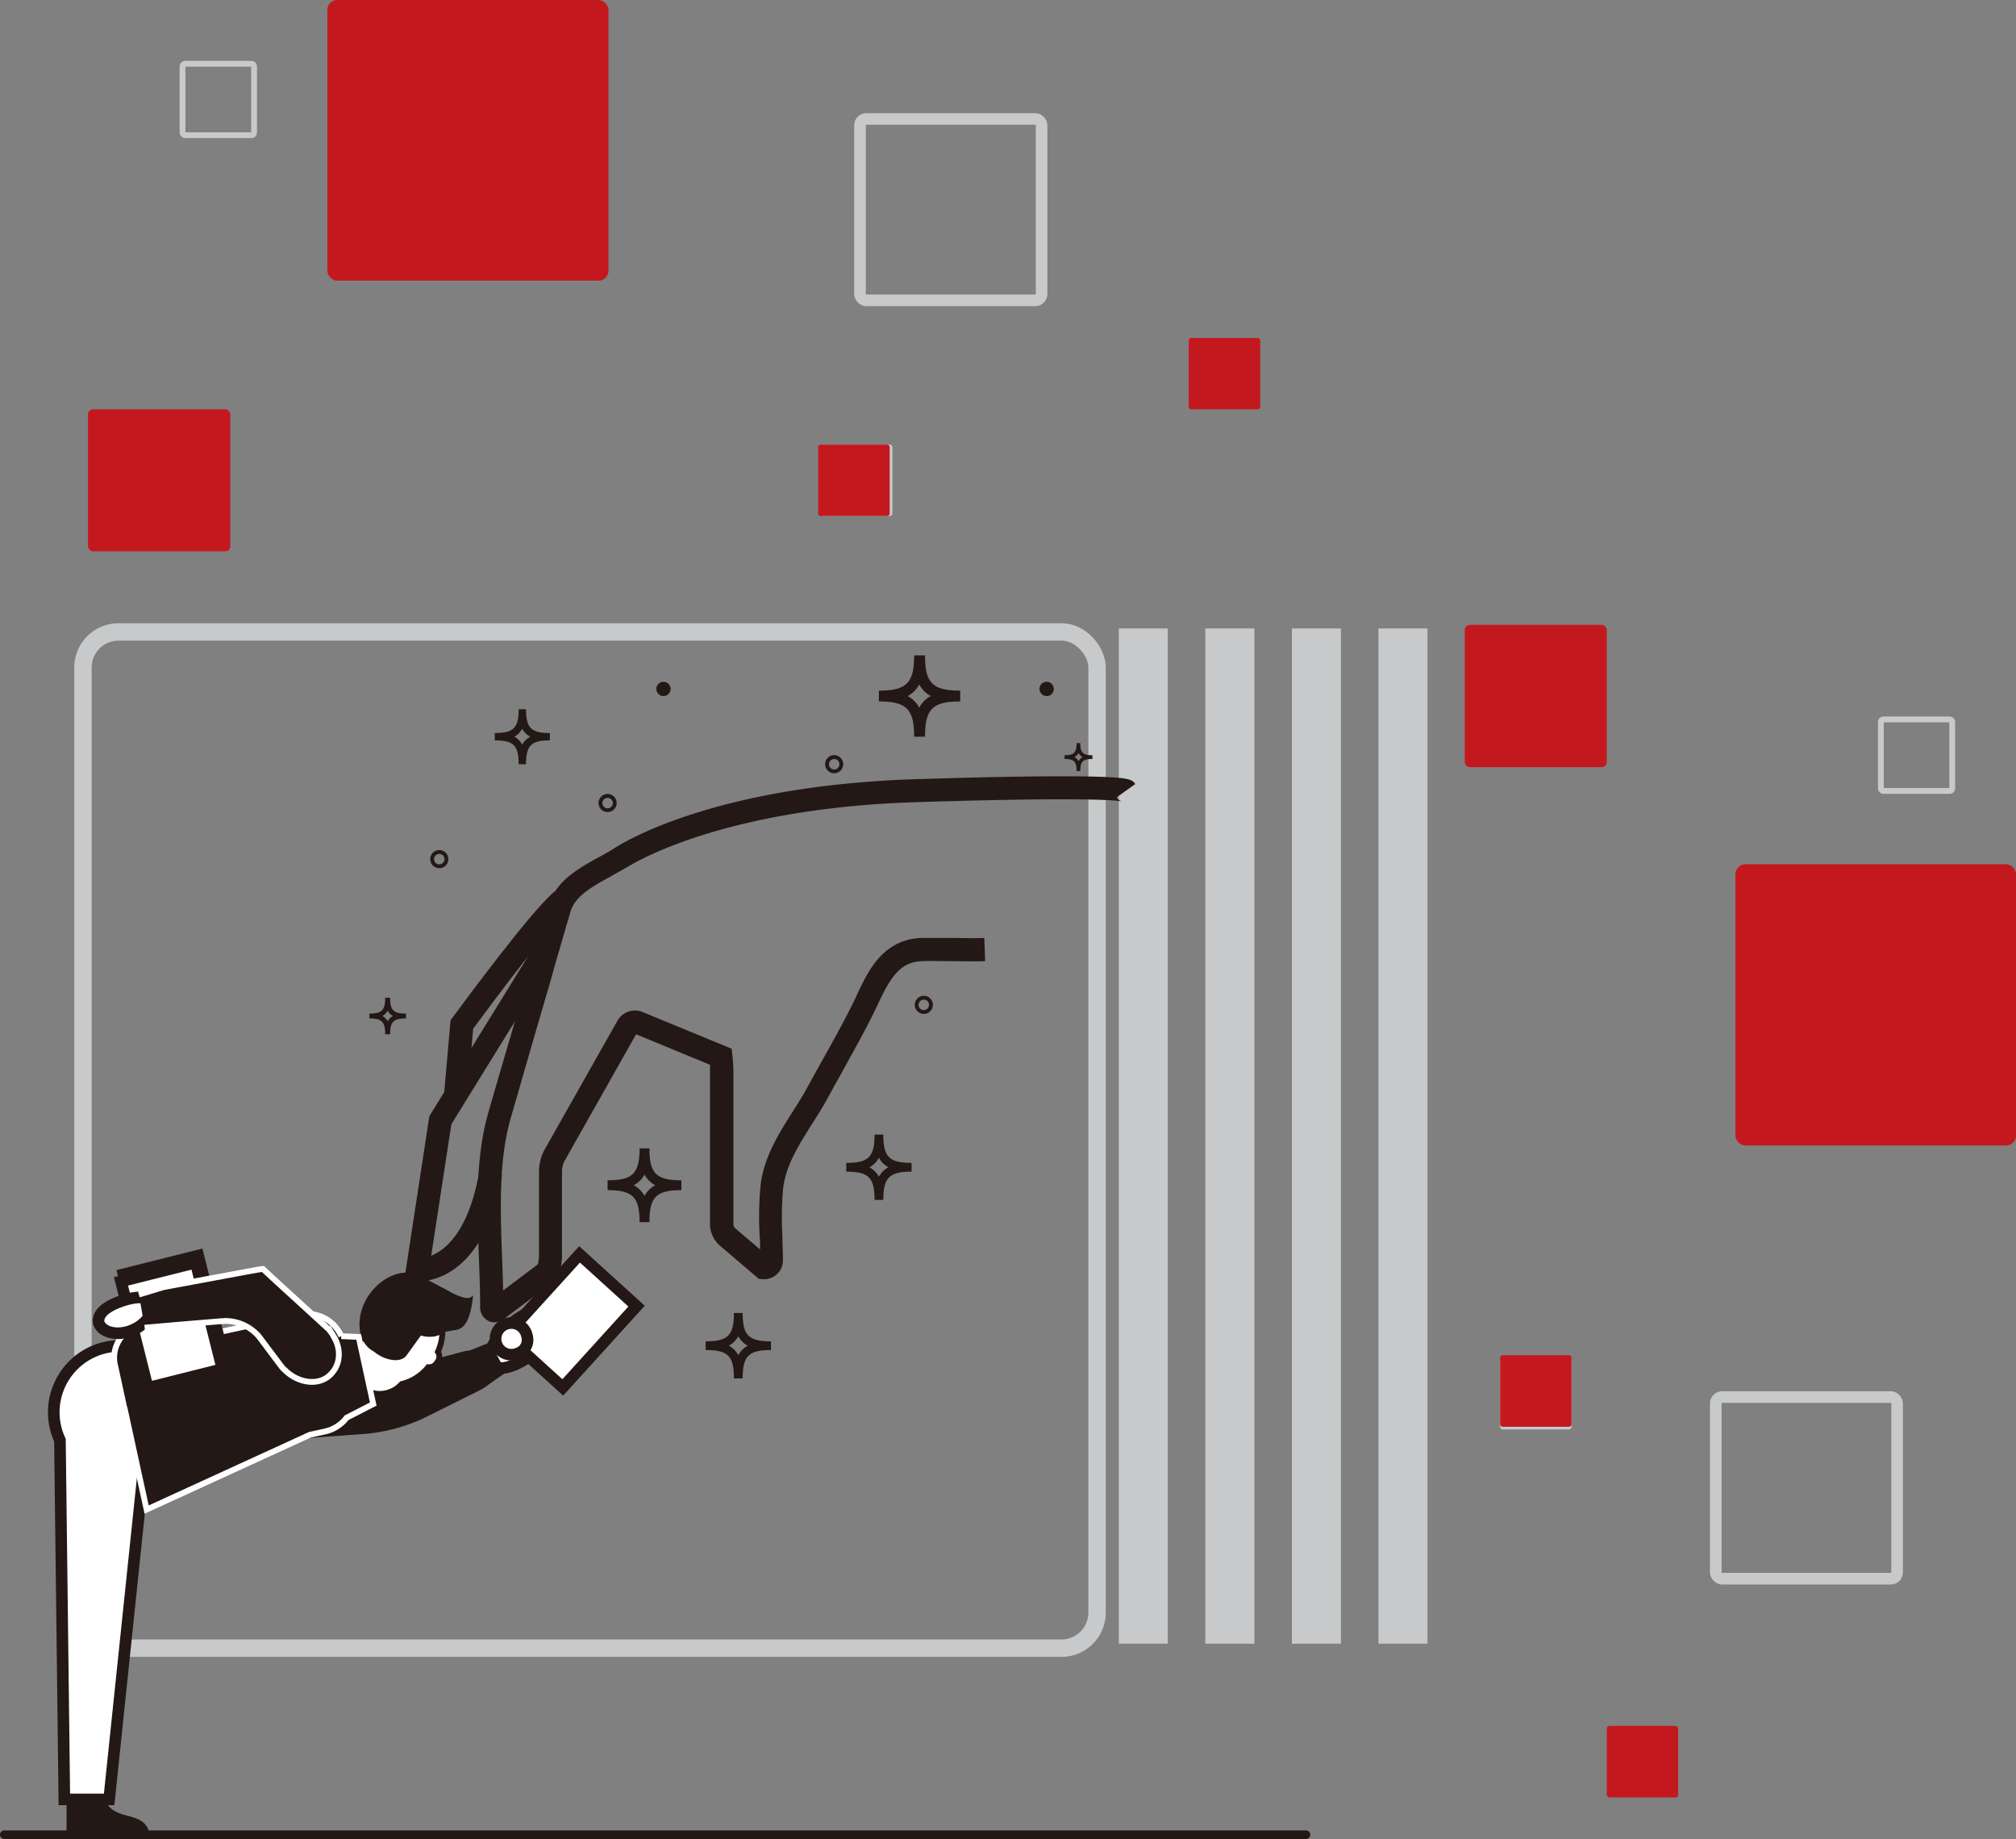 <svg xmlns="http://www.w3.org/2000/svg" viewBox="0 0 347.46 316.89"><rect x="0" y="0" width="347.46" height="316.89" fill="#808080" stroke="none"/><defs><style>.cls-1{fill:#c8c9ca;}.cls-2,.cls-6,.cls-8,.cls-9{fill:none;}.cls-2,.cls-8,.cls-9{stroke:#c8c9ca;}.cls-2,.cls-4,.cls-5,.cls-6,.cls-8,.cls-9{stroke-miterlimit:10;}.cls-2{stroke-width:3px;}.cls-3{fill:#231815;}.cls-4,.cls-5{fill:#fff;stroke:#231815;}.cls-4,.cls-9{stroke-width:2px;}.cls-6{stroke:#fff;}.cls-7{fill:#c4181f;}</style></defs><title>img_pic01</title><g id="圖層_2" data-name="圖層 2"><g id="圖層_1-2" data-name="圖層 1"><rect class="cls-1" x="192.82" y="108.29" width="8.45" height="174.94"/><rect class="cls-1" x="207.74" y="108.29" width="8.45" height="174.94"/><rect class="cls-1" x="222.66" y="108.29" width="8.45" height="174.94"/><rect class="cls-1" x="237.58" y="108.29" width="8.45" height="174.94"/><rect class="cls-2" x="14.3" y="108.89" width="174.78" height="175.11" rx="6.12"/><path class="cls-3" d="M225.08,316.89H.75a.75.75,0,0,1-.75-.75.74.74,0,0,1,.75-.74H225.08a.74.74,0,0,1,.74.74A.75.75,0,0,1,225.08,316.89Z"/><path class="cls-4" d="M95.53,226c1.13,1.34-.39,4.47-3.39,7s-6.34,3.48-7.47,2.14.39-4.47,3.39-7S94.41,224.69,95.53,226Z"/><path class="cls-3" d="M87.24,236.45l-2.78-5.14-3.52,1.39a10.49,10.49,0,0,0-1.32.24l-9.26,2.49c-2.69.72-4.89,1.32-4.89,1.33s-2.27-.17-5-.4l-4.79-.4a7.85,7.85,0,0,0-7.2,4.16l-1.75,3.7c-1.19,2.52.11,4.42,2.89,4.23l13.67-1a30.5,30.5,0,0,0,9.59-2.61l9.8-4.87a8,8,0,0,0,1.46-.94Z"/><path class="cls-4" d="M32.15,243.37a11.44,11.44,0,1,0-21.82,4.79l.76,61.9h7.72l5.85-56A11.41,11.41,0,0,0,32.15,243.37Z"/><path class="cls-3" d="M21.62,312.78c-3.51-.89-3.35-2.72-3.35-2.72h-6.8v6.55h14.4v-.38C25.36,313.92,24.15,313.43,21.62,312.78Z"/><path class="cls-5" d="M75.33,234.77a1.49,1.49,0,0,0,.14-1.83c1.28-2.92,1-5.93-1-7.27a4,4,0,0,0-1-.48,4.35,4.35,0,0,0-.73-.62,5.09,5.09,0,0,0-7.07,1.29l-4.37,6.34a5.07,5.07,0,0,0,7.94,6.28,8.43,8.43,0,0,0,4.56-2.89A1.61,1.61,0,0,0,75.33,234.77Z"/><path class="cls-3" d="M81.53,223.16c-.52.85-1.74.42-2.45.15-.22-.08-.43-.18-.64-.27-.51-.21-1-.53-1.49-.79l-1.26-.67-2.33-1.23-.45-.25a3.09,3.09,0,0,0-.66-.25c-2.58-1.43-6.36,0-8.64,3.26s-2.23,7.71.35,9.49a3.26,3.26,0,0,0,.4.24l.38.29c2.05,1.48,4.44,1.66,5.34.41l2.38-3.3.09-.12a4.52,4.52,0,0,0,1.57.22,3.84,3.84,0,0,0,2.49-.84l2-.34a2.15,2.15,0,0,0,.82-.31C81.25,227.89,81.53,223.16,81.53,223.16Z"/><path class="cls-3" d="M25.27,260.12l28.14-12.89,2.57-.56a6.43,6.43,0,0,0,3.76-2.38l4.59-2.35-2.51-11.57-3-.13a6.39,6.39,0,0,0-7.25-3.69l-21.07,4.57a5.79,5.79,0,0,0-10.81,3.29h0a4.53,4.53,0,0,0,.11.71l1.52,7a3.83,3.83,0,0,0,.16.58Z"/><path class="cls-6" d="M25.27,260.12l28.14-12.89,2.57-.56a6.43,6.43,0,0,0,3.76-2.38l4.59-2.35-2.51-11.57-3-.13a6.39,6.39,0,0,0-7.25-3.69l-21.07,4.57a5.79,5.79,0,0,0-10.81,3.29h0a4.53,4.53,0,0,0,.11.71l1.52,7a3.83,3.83,0,0,0,.16.58Z"/><rect class="cls-4" x="23.38" y="217.69" width="13.27" height="18.92" transform="translate(-54.42 14.15) rotate(-14.1)"/><rect class="cls-4" x="22.95" y="218.9" width="13.27" height="18.92" transform="translate(-54.73 14.08) rotate(-14.1)"/><rect class="cls-4" x="88.98" y="220.96" width="18.92" height="13.27" transform="translate(-136.23 147.49) rotate(-47.76)"/><path class="cls-4" d="M21.07,224.14c-2.1.7-3.86,1.74-4.08,3.22s2,3,5.09,2.11,4.81-3.73,4.07-5S23.17,223.44,21.07,224.14Z"/><path class="cls-4" d="M89.25,233.2a2.73,2.73,0,1,1,1.56-3.07A2.45,2.45,0,0,1,89.25,233.2Z"/><path class="cls-3" d="M85.21,227.85a2.27,2.27,0,0,1-1-.22,2.63,2.63,0,0,1-1.46-2.51c0-2.69-.1-5.44-.21-8.35-.31-8.48-.64-17.24,1.66-25.19q2-6.95,4.05-13.88,1.42-4.9,2.86-9.81l1-3.57q.89-3,1.76-6.07c.06-.2.13-.43.21-.67s.23-.76.29-1c1.1-4.62,5.24-6.89,8.89-8.9.88-.48,1.71-.94,2.46-1.41,1.1-.74,16.71-10.84,51.89-12,14.79-.47,25.44-.61,31.65-.43,5.42.17,5.86.49,6.41,1.26l-3.23,2.3a1.77,1.77,0,0,0,.94.7c-.36-.09-4.42-.86-35.65.13-34.43,1.1-49.65,11.2-49.8,11.3l-.07,0c-.86.53-1.79,1-2.69,1.54-3.21,1.76-6.25,3.43-6.94,6.34-.08.32-.22.79-.36,1.26-.07.21-.13.43-.19.61q-.87,3-1.77,6.09l-1,3.56q-1.43,4.91-2.87,9.82-2,6.93-4,13.86c-2.12,7.34-1.81,15.78-1.51,23.94.07,1.92.15,3.88.18,5.82l6-4.52a8.09,8.09,0,0,0,.19-1.5V201.67a8,8,0,0,1,.94-3.54l12.6-22.28a3.46,3.46,0,0,1,4.44-1.41l15.22,6.27.13,1.16a26.93,26.93,0,0,1,.18,3v26.22a1.28,1.28,0,0,0,.3.56l.13.1L131,215.3c0-.68,0-1.37-.06-2.09a58.2,58.2,0,0,1,.15-9c.58-4.84,3.12-8.85,5.57-12.73.94-1.47,1.81-2.86,2.58-4.28.86-1.58,1.75-3.17,2.64-4.77,2.07-3.71,4.21-7.55,5.95-11.28s4.38-9.39,11.12-9.53c1.66,0,3.33,0,4.95,0,1.89,0,3.85.08,5.74,0l.15,4c-2,.08-4,0-6,0-1.58,0-3.21-.07-4.79,0-3.63.08-5.35,2.4-7.61,7.24-1.8,3.86-4,7.76-6.08,11.54-.88,1.58-1.76,3.16-2.61,4.73s-1.79,3.05-2.72,4.51c-2.32,3.67-4.51,7.13-5,11.08a56.47,56.47,0,0,0-.13,8.35c0,1.35.09,2.75.09,4.11a3.24,3.24,0,0,1-3.51,3.24l-.64-.05-6.55-5.59a5,5,0,0,1-1.87-3.72V184.85c0-.37,0-.88,0-1.37l-12.74-5.26L97.28,200.08a4.22,4.22,0,0,0-.42,1.59v14.75a11.67,11.67,0,0,1-.56,3.32l-.2.58L87,227.16A2.91,2.91,0,0,1,85.21,227.85Z"/><path class="cls-3" d="M72.22,220.77a3.67,3.67,0,0,1-.48,0l-2.06-.22L74,192.33l19.08-30.9,3.37,2.09L77.79,193.73l-3.47,22.64c2.5-1,6.49-4.22,8.3-14.57l3.91.68C83.52,219.7,74.43,220.77,72.22,220.77Z"/><path class="cls-3" d="M80.54,188.88l-4-.34,1.11-12.72.32-.45C79.38,173.5,91.46,157,95.6,153.6l2.51,3.07C95,159.2,85.42,172,81.55,177.26Z"/><path class="cls-3" d="M90.66,131.69H89.39c0-3.23-.88-4.11-4.11-4.11v-1.27c3.23,0,4.11-.88,4.11-4.11h1.27c0,3.23.88,4.11,4.11,4.11v1.27C91.54,127.58,90.66,128.46,90.66,131.69Zm-2-4.75A3.28,3.28,0,0,1,90,128.32a3.36,3.36,0,0,1,1.39-1.38A3.25,3.25,0,0,1,90,125.56,3.17,3.17,0,0,1,88.64,126.94Z"/><path class="cls-3" d="M159.43,126.94h-1.88c0-4.76-1.3-6.07-6.07-6.07V119c4.77,0,6.07-1.3,6.07-6.07h1.88c0,4.77,1.3,6.07,6.06,6.07v1.87C160.73,120.87,159.43,122.18,159.43,126.94Zm-3-7a4.78,4.78,0,0,1,2,2,4.73,4.73,0,0,1,2-2,4.84,4.84,0,0,1-2-2A4.89,4.89,0,0,1,156.45,119.94Z"/><path class="cls-3" d="M111.93,210.59h-1.7c0-4.32-1.19-5.51-5.51-5.51v-1.7c4.32,0,5.51-1.18,5.51-5.5h1.7c0,4.32,1.18,5.5,5.51,5.5v1.7C113.11,205.08,111.93,206.27,111.93,210.59Zm-2.7-6.36a4.42,4.42,0,0,1,1.85,1.86,4.42,4.42,0,0,1,1.85-1.86,4.35,4.35,0,0,1-1.85-1.85A4.35,4.35,0,0,1,109.23,204.23Z"/><path class="cls-3" d="M152.24,206.76h-1.51c0-3.82-1-4.87-4.88-4.87v-1.51c3.83,0,4.88-1,4.88-4.88h1.51c0,3.83,1,4.88,4.87,4.88v1.51C153.28,201.89,152.24,202.94,152.24,206.76Zm-2.4-5.63a3.93,3.93,0,0,1,1.64,1.64,4,4,0,0,1,1.64-1.64,3.91,3.91,0,0,1-1.64-1.63A3.85,3.85,0,0,1,149.84,201.13Z"/><path class="cls-3" d="M128,237.51h-1.51c0-3.83-1-4.88-4.87-4.88v-1.5c3.82,0,4.87-1,4.87-4.88H128c0,3.83,1,4.88,4.88,4.88v1.5C129,232.63,128,233.68,128,237.51Zm-2.39-5.63a3.93,3.93,0,0,1,1.64,1.64,3.82,3.82,0,0,1,1.64-1.64,3.82,3.82,0,0,1-1.64-1.64A3.93,3.93,0,0,1,125.6,231.88Z"/><path class="cls-3" d="M186.19,132.86h-.64c0-1.63-.45-2.08-2.08-2.08v-.64c1.63,0,2.08-.45,2.08-2.09h.64c0,1.64.45,2.09,2.09,2.09v.64C186.64,130.78,186.19,131.23,186.19,132.86Zm-1-2.4a1.58,1.58,0,0,1,.7.7,1.69,1.69,0,0,1,.7-.7,1.81,1.81,0,0,1-.7-.7A1.69,1.69,0,0,1,185.17,130.46Z"/><path class="cls-3" d="M67.24,178.22h-.85c0-2.14-.58-2.73-2.72-2.73v-.84c2.14,0,2.72-.59,2.72-2.73h.85c0,2.14.58,2.73,2.72,2.73v.84C67.82,175.49,67.24,176.08,67.24,178.22Zm-1.34-3.15a2.15,2.15,0,0,1,.92.92,2.08,2.08,0,0,1,.91-.92,2.13,2.13,0,0,1-.91-.92A2.21,2.21,0,0,1,65.9,175.07Z"/><path class="cls-3" d="M57.37,230a3.67,3.67,0,0,0-.5-.71l0-.06h0l-.16-.17-8.58-7.84c-1.54-1.41-2.8-2.58-2.8-2.61s-1.69.27-3.74.65l-13.25,2.46-.4.1h0l-4,1.21,1,5.71,5.57-.49,8.1-.67a7.66,7.66,0,0,1,6.06,2.72l3.83,5.1a3.26,3.26,0,0,0,.57.6c2.26,2.27,5.61,2.76,7.61,1.08S59,232.57,57.37,230Z"/><path class="cls-6" d="M24.93,228.78l5.57-.49,8.1-.67a7.66,7.66,0,0,1,6.06,2.72l3.83,5.1a3.26,3.26,0,0,0,.57.6c2.26,2.27,5.61,2.76,7.61,1.08s2.32-4.55.7-7.08a3.67,3.67,0,0,0-.5-.71l0-.06h0l-.16-.17-8.58-7.84c-1.54-1.41-2.8-2.58-2.8-2.61s-1.69.27-3.74.65l-13.25,2.46-.4.1h0l-4,1.21"/><path class="cls-3" d="M75.71,149.6A1.56,1.56,0,1,1,77.27,148,1.56,1.56,0,0,1,75.71,149.6Zm0-2.46a.9.9,0,1,0,.9.9A.9.9,0,0,0,75.71,147.14Z"/><path class="cls-3" d="M104.72,139.93a1.56,1.56,0,1,1,1.56-1.55A1.56,1.56,0,0,1,104.72,139.93Zm0-2.45a.9.9,0,1,0,.9.9A.9.9,0,0,0,104.72,137.48Z"/><path class="cls-3" d="M115.58,118.71a1.23,1.23,0,1,1-1.22-1.23A1.23,1.23,0,0,1,115.58,118.71Z"/><path class="cls-3" d="M159.22,174.71a1.56,1.56,0,1,1,1.56-1.56A1.56,1.56,0,0,1,159.22,174.71Zm0-2.46a.9.9,0,1,0,.9.9A.89.89,0,0,0,159.22,172.25Z"/><path class="cls-3" d="M181.62,118.71a1.23,1.23,0,1,1-1.23-1.23A1.23,1.23,0,0,1,181.62,118.71Z"/><path class="cls-3" d="M143.77,133.24a1.56,1.56,0,1,1,1.56-1.56A1.56,1.56,0,0,1,143.77,133.24Zm0-2.45a.9.9,0,1,0,.9.89A.9.9,0,0,0,143.77,130.79Z"/><rect class="cls-7" x="252.46" y="107.67" width="24.47" height="24.52" rx="0.86"/><rect class="cls-7" x="299.11" y="148.93" width="48.36" height="48.45" rx="1.69"/><rect class="cls-1" x="258.55" y="233.99" width="12.3" height="12.33" rx="0.43"/><rect class="cls-7" x="258.55" y="233.52" width="12.3" height="12.33" rx="0.43"/><rect class="cls-8" x="324.17" y="123.96" width="12.3" height="12.33" rx="0.43"/><rect class="cls-7" x="276.93" y="297.39" width="12.3" height="12.33" rx="0.43"/><rect class="cls-9" x="295.72" y="240.73" width="31.25" height="31.3" rx="1.09"/><rect class="cls-7" x="15.17" y="70.53" width="24.52" height="24.47" rx="0.86"/><rect class="cls-7" x="56.42" width="48.45" height="48.36" rx="1.69"/><rect class="cls-1" x="141.48" y="76.61" width="12.33" height="12.3" rx="0.43"/><rect class="cls-7" x="141.01" y="76.61" width="12.33" height="12.3" rx="0.43"/><rect class="cls-8" x="31.46" y="10.99" width="12.33" height="12.3" rx="0.43"/><rect class="cls-7" x="204.88" y="58.23" width="12.33" height="12.3" rx="0.43"/><rect class="cls-9" x="148.22" y="20.5" width="31.3" height="31.25" rx="1.09"/></g></g></svg>